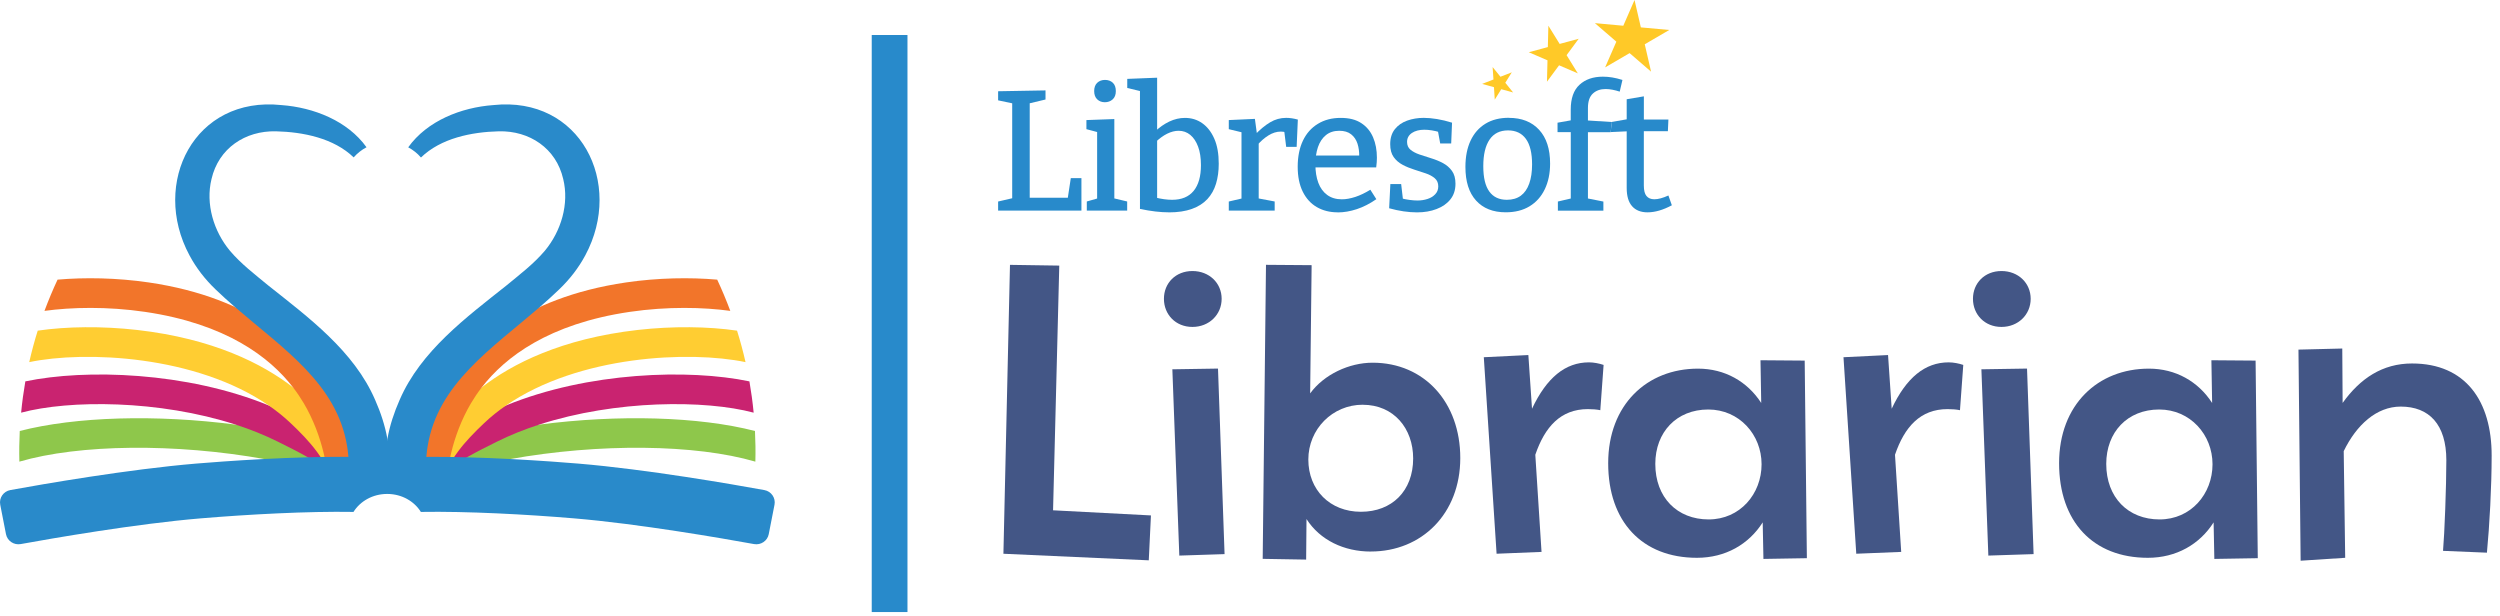 <svg xmlns="http://www.w3.org/2000/svg" width="276" height="68" viewBox="0 0 276 68" fill="none"><path d="M37.862 49.337L37.475 50.922L37.087 52.508C34.525 51.775 31.897 51.166 29.293 50.697C19.339 48.907 8.731 49.038 2.138 50.965C2.107 49.814 2.126 48.686 2.18 47.581C8.343 45.992 17.246 45.732 26.021 46.88C27.285 47.046 28.545 47.24 29.793 47.465C31.072 47.697 32.355 47.957 33.634 48.252C34.211 48.383 34.789 48.523 35.362 48.666C36.2 48.88 37.037 49.1 37.866 49.337H37.862Z" fill="#8EC74B"></path><path d="M38.393 49.616L37.475 50.922L36.56 52.228C34.874 50.849 32.878 49.856 30.773 48.81L30.672 48.759C29.2 48.027 27.638 47.403 26.021 46.88C17.545 44.135 7.665 44.132 2.332 45.558C2.444 44.38 2.603 43.228 2.797 42.104C9.483 40.705 20.626 41.054 29.665 44.759C30.44 45.073 31.2 45.414 31.94 45.783L32.041 45.829C32.986 46.298 33.944 46.775 34.886 47.294C36.103 47.969 37.293 48.713 38.393 49.612V49.616Z" fill="#C92370"></path><path d="M38.797 50.12L37.475 50.922L36.153 51.728C35.444 50.372 34.549 49.236 33.63 48.255C33.107 47.694 32.576 47.178 32.068 46.697C31.324 45.992 30.518 45.349 29.665 44.763C21.653 39.24 9.409 38.686 3.227 39.98C3.498 38.787 3.812 37.628 4.165 36.504C7.339 36.038 11.262 35.988 15.13 36.426C23.556 37.387 29.002 40.17 32.363 42.775C33.002 43.271 33.572 43.759 34.068 44.228C35.649 45.724 37.452 47.535 38.797 50.12Z" fill="#FFCD32"></path><path d="M38.963 50.605L37.475 50.922L35.987 51.24C35.828 50.356 35.614 49.496 35.359 48.67C35.211 48.205 35.056 47.748 34.882 47.302C34.502 46.329 34.06 45.403 33.545 44.531C33.211 43.965 32.82 43.376 32.359 42.779C29.758 39.403 24.928 35.744 16.01 34.43C11.847 33.818 7.851 33.915 4.909 34.322C5.355 33.132 5.836 31.98 6.355 30.872C9.347 30.612 12.882 30.663 16.425 31.182C28.08 32.899 33.564 38.434 36.114 42.779C37.483 45.108 38.44 47.74 38.963 50.608V50.605Z" fill="#F2752A"></path><path d="M42.991 50.93C42.991 51.178 42.983 51.43 42.971 51.686C42.94 52.244 42.874 52.814 42.77 53.388C42.758 53.453 42.742 53.519 42.731 53.585L42.657 53.574L38.46 52.93C38.518 52.155 38.526 51.415 38.483 50.705C38.475 50.616 38.471 50.527 38.463 50.438C38.459 50.403 38.46 50.368 38.456 50.329C38.436 50.097 38.409 49.868 38.378 49.639C38.378 49.624 38.374 49.612 38.37 49.597C38.359 49.488 38.343 49.384 38.324 49.279C37.212 42.36 31.254 38.488 25.929 33.888C25.196 33.252 24.475 32.605 23.781 31.934C22.646 30.845 21.657 29.581 20.917 28.186C16.622 20.198 21.471 10.578 31.068 11.601C34.626 11.861 38.374 13.341 40.463 16.256C39.921 16.543 39.444 16.922 39.045 17.376C36.859 15.26 33.491 14.57 30.46 14.496C27.072 14.419 24.134 16.368 23.351 19.764C22.677 22.512 23.587 25.523 25.382 27.682C26.622 29.143 28.122 30.279 29.622 31.519C34.006 35.004 39.08 38.736 41.417 44.155C42.018 45.515 42.502 46.957 42.77 48.465C42.909 49.267 42.987 50.089 42.991 50.93Z" fill="#298ACA"></path><path d="M42.998 52.108L42.874 53.57L42.793 54.531H42.739C41.149 54.531 39.762 55.333 39.025 56.516C33.948 56.43 27.343 56.794 22.18 57.225C15.006 57.825 5.723 59.442 2.285 60.066C1.529 60.202 0.809 59.713 0.661 58.973L0.026 55.721C-0.122 54.969 0.382 54.24 1.146 54.101C4.657 53.461 14.111 51.814 21.665 51.178C23.049 51.062 25.855 50.845 29.161 50.674C30.688 50.597 32.324 50.527 33.975 50.484C34.448 50.469 34.917 50.461 35.39 50.453C35.537 50.45 35.681 50.45 35.828 50.446C36.421 50.438 37.014 50.434 37.595 50.434H37.816C37.967 50.434 38.122 50.434 38.273 50.438H38.463C38.622 50.438 38.777 50.438 38.932 50.438C39.855 50.453 40.75 50.481 41.603 50.523C41.971 50.543 42.301 50.69 42.545 50.926C42.63 51.004 42.704 51.093 42.766 51.19C42.863 51.337 42.932 51.504 42.971 51.678C43.002 51.818 43.01 51.961 42.998 52.105V52.108Z" fill="#298ACA"></path><path d="M47.667 49.337L48.055 50.922L48.443 52.508C51.005 51.775 53.633 51.166 56.237 50.697C66.191 48.907 76.799 49.038 83.392 50.965C83.423 49.814 83.404 48.686 83.349 47.581C77.187 45.992 68.284 45.732 59.508 46.88C58.245 47.046 56.985 47.24 55.737 47.465C54.458 47.697 53.175 47.957 51.896 48.252C51.319 48.383 50.741 48.523 50.167 48.666C49.33 48.88 48.493 49.1 47.664 49.337H47.667Z" fill="#8EC74B"></path><path d="M47.141 49.616L48.059 50.922L48.974 52.228C50.66 50.849 52.656 49.856 54.761 48.81L54.861 48.759C56.334 48.027 57.896 47.403 59.513 46.88C67.989 44.135 77.869 44.132 83.203 45.558C83.09 44.38 82.931 43.228 82.737 42.104C76.051 40.705 64.908 41.054 55.869 44.759C55.094 45.073 54.334 45.414 53.594 45.783L53.493 45.829C52.548 46.298 51.59 46.775 50.648 47.294C49.431 47.969 48.241 48.713 47.141 49.612V49.616Z" fill="#C92370"></path><path d="M46.737 50.12L48.059 50.922L49.381 51.728C50.09 50.372 50.985 49.236 51.904 48.255C52.427 47.694 52.958 47.178 53.466 46.697C54.21 45.992 55.016 45.349 55.869 44.763C63.881 39.24 76.125 38.686 82.307 39.98C82.036 38.787 81.722 37.628 81.369 36.504C78.195 36.038 74.272 35.988 70.404 36.426C61.977 37.387 56.532 40.17 53.171 42.775C52.532 43.271 51.962 43.759 51.466 44.228C49.885 45.724 48.082 47.535 46.737 50.12Z" fill="#FFCD32"></path><path d="M46.571 50.605L48.059 50.922L49.547 51.24C49.706 50.356 49.92 49.496 50.175 48.67C50.323 48.205 50.478 47.748 50.652 47.302C51.032 46.329 51.474 45.403 51.989 44.531C52.323 43.965 52.714 43.376 53.175 42.779C55.776 39.403 60.606 35.744 69.524 34.43C73.687 33.818 77.683 33.915 80.625 34.322C80.179 33.132 79.699 31.98 79.179 30.872C76.187 30.612 72.652 30.663 69.109 31.182C57.455 32.899 51.97 38.434 49.42 42.779C48.051 45.108 47.094 47.74 46.571 50.608V50.605Z" fill="#F2752A"></path><path d="M64.618 28.186C63.873 29.581 62.885 30.845 61.749 31.934C61.056 32.605 60.335 33.252 59.602 33.888C54.284 38.488 48.327 42.356 47.211 49.271C47.191 49.38 47.176 49.488 47.164 49.597C47.16 49.612 47.156 49.624 47.156 49.639C47.125 49.868 47.098 50.097 47.079 50.329C47.075 50.368 47.075 50.403 47.071 50.438C47.063 50.527 47.056 50.62 47.052 50.709C47.009 51.419 47.017 52.159 47.075 52.93L42.873 53.574L42.804 53.585C42.792 53.519 42.776 53.453 42.769 53.388C42.66 52.81 42.594 52.24 42.563 51.674C42.552 51.426 42.544 51.178 42.544 50.934C42.544 50.093 42.625 49.267 42.769 48.465C43.032 46.957 43.517 45.515 44.118 44.155C46.455 38.736 51.528 35.004 55.908 31.519C57.408 30.279 58.912 29.143 60.152 27.682C61.947 25.523 62.854 22.512 62.179 19.764C61.4 16.368 58.459 14.419 55.075 14.496C52.04 14.57 48.664 15.264 46.474 17.388C46.083 16.93 45.602 16.55 45.067 16.264C47.153 13.345 50.901 11.861 54.462 11.601C64.063 10.578 68.908 20.198 64.618 28.186Z" fill="#298ACA"></path><path d="M85.505 55.721L84.869 58.973C84.726 59.713 84.001 60.202 83.245 60.066C79.807 59.442 70.528 57.825 63.35 57.225C58.172 56.791 51.544 56.43 46.463 56.516C45.734 55.341 44.366 54.547 42.792 54.531H42.738L42.656 53.57L42.532 52.108C42.521 51.957 42.529 51.81 42.563 51.67C42.602 51.5 42.672 51.337 42.765 51.194C42.831 51.097 42.904 51.008 42.99 50.926C43.234 50.694 43.563 50.547 43.932 50.527C44.784 50.484 45.68 50.457 46.602 50.442C46.757 50.442 46.916 50.442 47.071 50.442H47.257C47.408 50.438 47.559 50.438 47.715 50.438H47.935C48.521 50.438 49.114 50.442 49.707 50.45C49.85 50.453 49.998 50.453 50.141 50.457C50.614 50.465 51.087 50.473 51.559 50.488C53.207 50.531 54.842 50.601 56.37 50.678C59.676 50.849 62.482 51.066 63.866 51.182C71.42 51.818 80.873 53.465 84.389 54.105C85.152 54.244 85.652 54.973 85.505 55.725V55.721Z" fill="#298ACA"></path><path d="M118.216 19.667H119.39V23.252H110.192V22.248L111.995 21.829L111.747 22.229V11.058L111.995 11.457L110.192 11.078V10.074L115.425 9.981V10.985L113.452 11.457L113.681 11.058V22.151L113.359 21.829H118.138L117.836 22.171L118.216 19.667Z" fill="#288ACB"></path><path d="M123.018 22.093L122.847 21.864L124.44 22.244V23.248H119.983V22.244L121.313 21.864L121.123 22.093V14.45L121.293 14.62L119.94 14.26V13.256L123.022 13.143V22.093H123.018ZM121.975 11.287C121.634 11.287 121.351 11.178 121.13 10.965C120.909 10.752 120.797 10.446 120.797 10.054C120.797 9.663 120.909 9.345 121.138 9.136C121.367 8.926 121.65 8.822 121.991 8.822C122.332 8.822 122.634 8.926 122.855 9.136C123.076 9.345 123.188 9.651 123.188 10.054C123.188 10.457 123.072 10.764 122.836 10.973C122.603 11.182 122.313 11.287 121.971 11.287H121.975Z" fill="#288ACB"></path><path d="M129.057 23.442C128.588 23.442 128.088 23.411 127.557 23.349C127.026 23.287 126.456 23.19 125.852 23.066V9.601L126.193 10.132L124.449 9.713V8.709L127.747 8.578V14.818L127.499 14.535C128.003 14.054 128.538 13.682 129.1 13.415C129.662 13.151 130.236 13.016 130.817 13.016C131.538 13.016 132.177 13.213 132.732 13.605C133.286 13.996 133.732 14.566 134.057 15.31C134.387 16.054 134.549 16.981 134.549 18.078C134.549 18.888 134.449 19.624 134.247 20.287C134.046 20.95 133.724 21.516 133.29 21.985C132.852 22.453 132.286 22.814 131.584 23.066C130.883 23.318 130.038 23.446 129.053 23.446L129.057 23.442ZM129.398 22.058C130.449 22.058 131.239 21.729 131.778 21.074C132.317 20.415 132.584 19.469 132.584 18.229C132.584 17.434 132.48 16.752 132.27 16.19C132.061 15.628 131.774 15.194 131.406 14.892C131.038 14.589 130.611 14.438 130.115 14.438C129.712 14.438 129.29 14.547 128.856 14.76C128.418 14.977 127.972 15.302 127.519 15.744L127.747 15.101V22.287L127.499 21.795C128.22 21.973 128.852 22.058 129.394 22.058H129.398Z" fill="#288ACB"></path><path d="M135.658 23.252V22.248L137.289 21.868L137.061 22.19V14.318L137.309 14.659L135.658 14.26V13.256L138.541 13.124L138.789 14.965L138.541 14.888C139.111 14.295 139.669 13.833 140.22 13.504C140.77 13.175 141.359 13.012 141.991 13.012C142.394 13.012 142.824 13.074 143.282 13.202L143.15 16.217H141.995L141.747 14.206L141.956 14.605C141.867 14.578 141.778 14.562 141.681 14.547C141.588 14.535 141.495 14.527 141.406 14.527C140.937 14.527 140.479 14.671 140.03 14.954C139.58 15.236 139.165 15.601 138.789 16.043L138.96 15.492V22.186L138.712 21.864L140.724 22.244V23.248H135.662L135.658 23.252Z" fill="#288ACB"></path><path d="M147.681 23.442C146.809 23.442 146.041 23.248 145.378 22.864C144.716 22.481 144.196 21.911 143.824 21.159C143.452 20.407 143.266 19.488 143.266 18.399C143.266 17.31 143.46 16.33 143.844 15.527C144.227 14.725 144.778 14.105 145.495 13.671C146.208 13.233 147.045 13.016 148.006 13.016C148.968 13.016 149.685 13.206 150.274 13.585C150.863 13.965 151.297 14.485 151.584 15.151C151.871 15.818 152.01 16.57 152.01 17.419C152.01 17.581 152.003 17.748 151.991 17.911C151.979 18.074 151.96 18.264 151.933 18.481H144.747V17.171H150.227L150.057 17.283C150.068 16.764 150.006 16.291 149.867 15.861C149.727 15.43 149.495 15.085 149.165 14.826C148.836 14.566 148.402 14.438 147.855 14.438C147.262 14.438 146.766 14.601 146.375 14.923C145.983 15.244 145.692 15.686 145.502 16.24C145.313 16.799 145.22 17.434 145.22 18.155C145.22 18.927 145.328 19.601 145.541 20.174C145.754 20.748 146.08 21.198 146.518 21.52C146.956 21.841 147.495 22.004 148.138 22.004C148.592 22.004 149.088 21.915 149.627 21.74C150.165 21.562 150.716 21.299 151.285 20.946L151.948 21.988C151.239 22.481 150.522 22.849 149.797 23.089C149.068 23.329 148.367 23.45 147.681 23.45V23.442Z" fill="#288ACB"></path><path d="M155.34 15.667C155.34 16.035 155.467 16.322 155.719 16.531C155.971 16.74 156.301 16.915 156.704 17.054C157.107 17.194 157.541 17.333 158.002 17.473C158.464 17.613 158.898 17.791 159.301 18.004C159.704 18.221 160.037 18.508 160.297 18.868C160.557 19.229 160.684 19.702 160.684 20.283C160.684 20.965 160.498 21.543 160.126 22.008C159.754 22.477 159.243 22.833 158.599 23.078C157.956 23.326 157.235 23.446 156.436 23.446C155.967 23.446 155.475 23.407 154.956 23.333C154.436 23.256 153.905 23.143 153.363 22.992L153.495 20.318H154.688L154.898 22.12L154.708 21.892C154.987 21.969 155.285 22.027 155.607 22.07C155.929 22.113 156.223 22.136 156.491 22.136C156.882 22.136 157.25 22.078 157.599 21.965C157.948 21.853 158.231 21.678 158.452 21.442C158.673 21.209 158.785 20.919 158.785 20.578C158.785 20.198 158.657 19.899 158.398 19.678C158.138 19.457 157.805 19.275 157.402 19.14C156.998 19 156.568 18.86 156.122 18.721C155.673 18.581 155.247 18.407 154.843 18.19C154.44 17.977 154.111 17.69 153.859 17.337C153.607 16.985 153.479 16.508 153.479 15.915C153.479 15.244 153.65 14.694 153.991 14.264C154.332 13.833 154.785 13.52 155.355 13.314C155.925 13.113 156.529 13.012 157.177 13.012C157.619 13.012 158.111 13.054 158.646 13.143C159.184 13.233 159.735 13.364 160.305 13.543L160.212 15.837H158.998L158.716 14.302L158.979 14.605C158.347 14.415 157.766 14.322 157.235 14.322C156.704 14.322 156.223 14.442 155.871 14.682C155.518 14.923 155.34 15.252 155.34 15.667Z" fill="#288ACB"></path><path d="M166.58 13.012C167.995 13.012 169.107 13.45 169.917 14.329C170.727 15.209 171.131 16.45 171.131 18.054C171.131 19.143 170.933 20.089 170.541 20.899C170.15 21.709 169.592 22.333 168.863 22.775C168.134 23.217 167.262 23.438 166.235 23.438C164.832 23.438 163.739 23.004 162.956 22.14C162.173 21.275 161.782 20.039 161.782 18.43C161.782 17.306 161.972 16.337 162.352 15.527C162.731 14.717 163.278 14.097 163.991 13.659C164.704 13.221 165.569 13.004 166.58 13.004V13.012ZM166.487 14.395C165.588 14.395 164.91 14.733 164.448 15.411C163.987 16.089 163.755 17.066 163.755 18.341C163.755 19.616 163.976 20.527 164.417 21.14C164.859 21.752 165.503 22.058 166.352 22.058C166.972 22.058 167.487 21.907 167.898 21.605C168.309 21.302 168.619 20.857 168.828 20.267C169.038 19.678 169.142 18.977 169.142 18.151C169.142 16.899 168.914 15.961 168.46 15.333C168.007 14.709 167.348 14.395 166.487 14.395Z" fill="#288ACB"></path><path d="M171.99 23.252V22.248L173.622 21.868L173.413 22.116V14.341L173.622 14.589H171.952V13.546L173.657 13.244L173.409 13.566V12.105C173.409 10.864 173.731 9.95 174.378 9.357C175.021 8.764 175.882 8.465 176.955 8.465C177.297 8.465 177.642 8.492 177.99 8.55C178.339 8.608 178.715 8.698 179.118 8.826L178.816 10.116C178.552 10.027 178.285 9.957 178.021 9.907C177.758 9.857 177.502 9.829 177.262 9.829C176.68 9.829 176.207 9.996 175.847 10.333C175.486 10.667 175.308 11.201 175.308 11.934V13.566L175.025 13.283L177.956 13.473L177.812 14.593H175.08L175.308 14.345V22.101L175.099 21.872L177.014 22.252V23.256H171.987L171.99 23.252Z" fill="#288ACB"></path><path d="M181.882 23.442C181.149 23.442 180.583 23.217 180.184 22.767C179.785 22.318 179.587 21.647 179.587 20.748V14.225L179.851 14.488L177.812 14.581L177.955 13.461L179.89 13.12L179.587 13.48V10.957L181.483 10.636V13.48L181.254 13.197H184.192L184.134 14.488H181.25L181.479 14.225V20.484C181.479 21.015 181.576 21.403 181.773 21.639C181.971 21.88 182.258 22 182.638 22C182.851 22 183.091 21.965 183.347 21.895C183.607 21.825 183.886 21.721 184.192 21.581L184.572 22.663C183.61 23.182 182.715 23.442 181.878 23.442H181.882Z" fill="#288ACB"></path><path d="M180.452 0L181.15 3.023L184.285 3.31L181.58 4.888L182.278 7.911L179.909 5.864L177.204 7.442L178.444 4.601L176.076 2.554L179.212 2.841L180.452 0Z" fill="#FFC928"></path><path d="M170.94 2.837L172.184 4.849L174.289 4.279L172.952 6.089L174.192 8.101L172.122 7.209L170.785 9.019L170.843 6.659L168.777 5.767L170.882 5.198L170.94 2.837Z" fill="#FFC928"></path><path d="M164.785 7.403L165.65 8.473L166.902 7.984L166.185 9.136L167.049 10.209L165.739 9.849L165.022 11L164.933 9.624L163.626 9.264L164.878 8.775L164.785 7.403Z" fill="#FFC928"></path><path d="M126.828 61.86L110.777 61.135L111.502 29.24L116.944 29.322L116.258 56.337L127.064 56.903L126.824 61.864L126.828 61.86Z" fill="#435686"></path><path d="M131.645 36.093C129.789 36.093 128.498 34.721 128.498 32.988C128.498 31.256 129.789 29.922 131.645 29.922C133.502 29.922 134.87 31.252 134.87 32.988C134.87 34.725 133.498 36.093 131.645 36.093ZM130.196 61.337L129.428 40.771L134.467 40.69L135.192 61.174L130.192 61.337H130.196Z" fill="#435686"></path><path d="M151.335 60.891C148.393 60.891 145.73 59.639 144.238 57.302L144.199 61.779L139.401 61.697L139.765 29.236L144.804 29.275L144.641 43.43C146.172 41.333 148.955 40.042 151.537 40.042C157.261 40.042 161.215 44.438 161.215 50.566C161.215 56.694 156.982 60.887 151.335 60.887V60.891ZM150.447 44.682C147.102 44.682 144.44 47.383 144.44 50.732C144.44 54.081 146.819 56.5 150.246 56.5C153.672 56.5 156.013 54.201 156.013 50.612C156.013 47.306 153.878 44.686 150.447 44.686V44.682Z" fill="#435686"></path><path d="M176.677 45.287C176.312 45.205 175.789 45.166 175.305 45.166C172.281 45.166 170.545 47.143 169.498 50.205L170.185 60.93L165.223 61.132L163.812 39.438L168.731 39.197L169.134 45.124C170.747 41.697 172.805 40.004 175.425 40.004C175.948 40.004 176.553 40.124 177.037 40.287L176.673 45.287H176.677Z" fill="#435686"></path><path d="M194.683 61.701L194.602 57.67C193.071 60.089 190.49 61.581 187.342 61.581C181.292 61.581 177.544 57.589 177.544 51.139C177.544 44.69 181.819 40.698 187.462 40.698C190.404 40.698 192.904 42.108 194.439 44.488L194.358 39.771L199.238 39.81L199.478 61.624L194.68 61.705L194.683 61.701ZM188.594 45.209C185.087 45.209 182.745 47.709 182.745 51.217C182.745 54.926 185.164 57.345 188.633 57.345C192.102 57.345 194.478 54.523 194.478 51.256C194.478 47.988 192.017 45.209 188.59 45.209H188.594Z" fill="#435686"></path><path d="M216.385 45.287C216.021 45.205 215.498 45.166 215.013 45.166C211.99 45.166 210.254 47.143 209.207 50.205L209.893 60.93L204.932 61.132L203.521 39.438L208.44 39.197L208.843 45.124C210.455 41.697 212.513 40.004 215.133 40.004C215.657 40.004 216.261 40.124 216.746 40.287L216.381 45.287H216.385Z" fill="#435686"></path><path d="M220.963 36.093C219.106 36.093 217.815 34.721 217.815 32.988C217.815 31.256 219.106 29.922 220.963 29.922C222.819 29.922 224.187 31.252 224.187 32.988C224.187 34.725 222.815 36.093 220.963 36.093ZM219.513 61.337L218.746 40.771L223.784 40.69L224.509 61.174L219.509 61.337H219.513Z" fill="#435686"></path><path d="M244.463 61.701L244.382 57.67C242.851 60.089 240.269 61.581 237.122 61.581C231.072 61.581 227.324 57.589 227.324 51.139C227.324 44.69 231.599 40.698 237.242 40.698C240.184 40.698 242.684 42.108 244.219 44.488L244.138 39.771L249.017 39.81L249.258 61.624L244.459 61.705L244.463 61.701ZM238.374 45.209C234.866 45.209 232.529 47.709 232.529 51.217C232.529 54.926 234.948 57.345 238.417 57.345C241.886 57.345 244.262 54.523 244.262 51.256C244.262 47.988 241.8 45.209 238.374 45.209Z" fill="#435686"></path><path d="M274.548 61.015L269.711 60.814C269.874 58.957 270.076 53.717 270.076 50.814C270.076 46.86 268.18 44.887 265.037 44.887C262.374 44.887 260.157 46.903 258.746 49.806L258.909 61.581L253.99 61.903L253.75 38.597L258.587 38.477L258.626 44.484C260.56 41.783 263.021 40.128 266.289 40.128C272.215 40.128 275.079 44.283 275.079 50.291C275.079 53.759 274.839 58.073 274.556 61.015H274.548Z" fill="#435686"></path><path d="M100.185 3.865H96.239V67.57H100.185V3.865Z" fill="#288ACB"></path></svg>